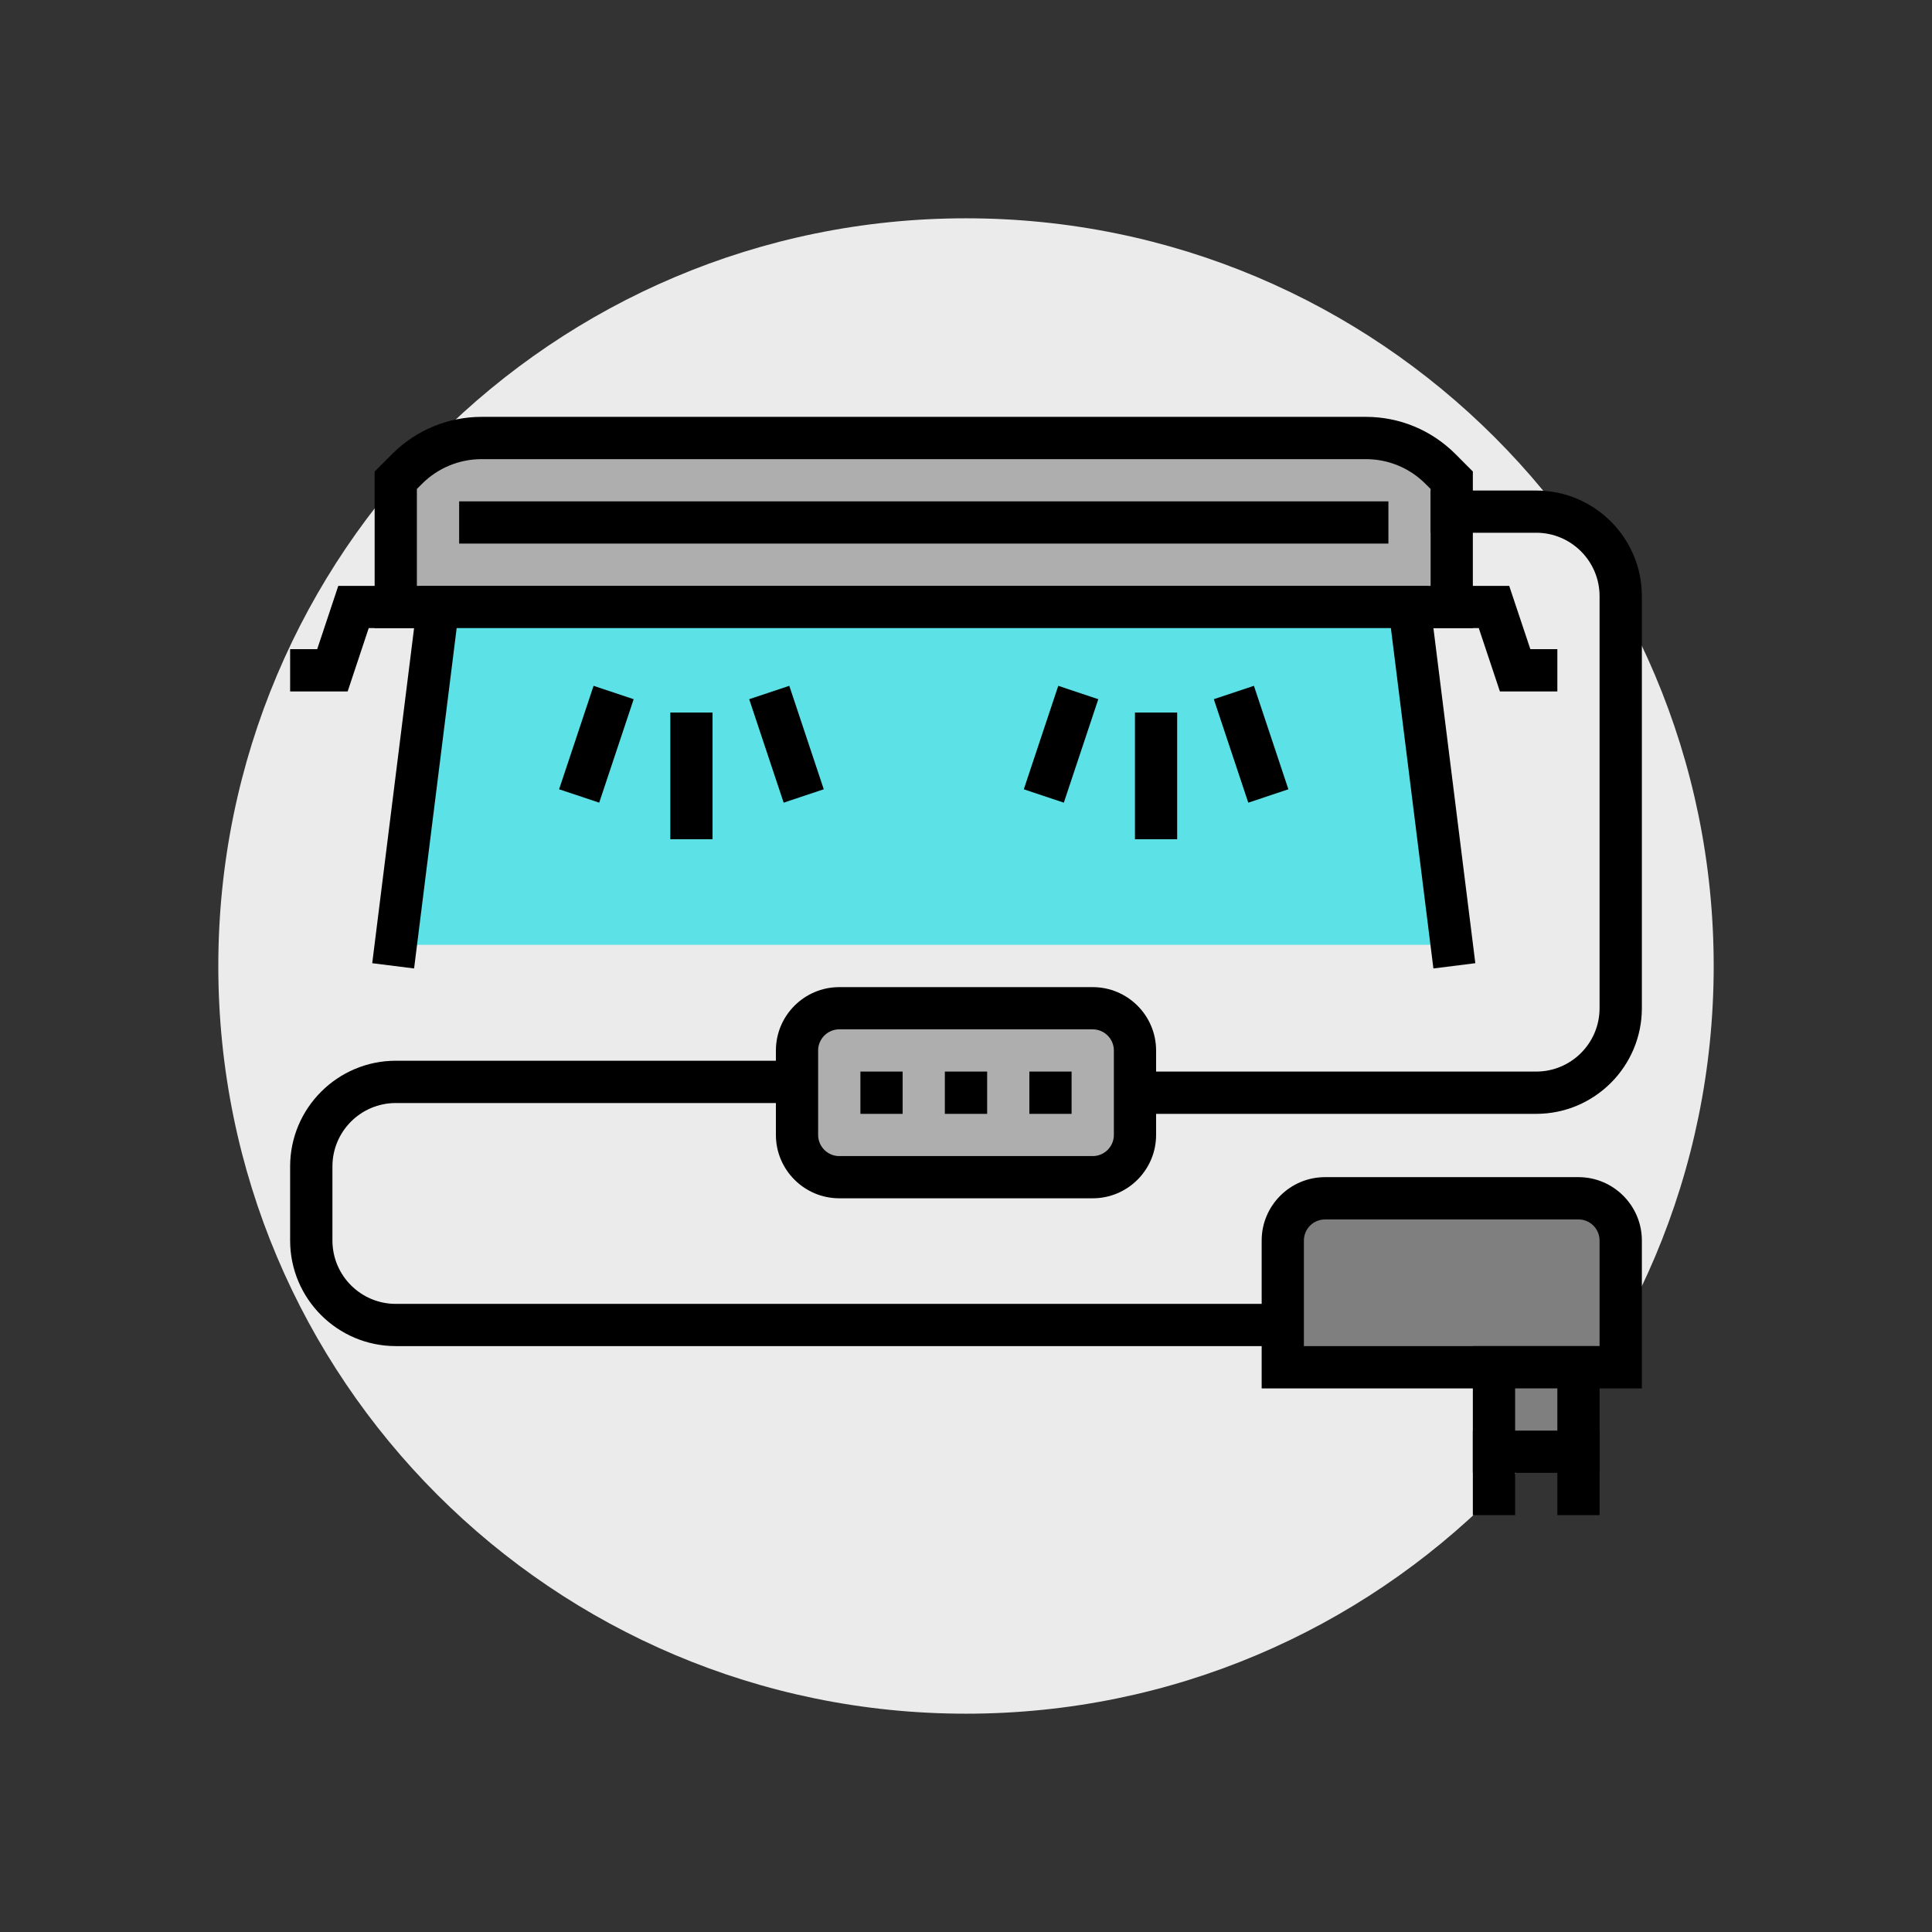 <svg version="1.0" preserveAspectRatio="xMidYMid meet" height="600" viewBox="0 0 450 450" zoomAndPan="magnify" width="600" xmlns:xlink="http://www.w3.org/1999/xlink" xmlns="http://www.w3.org/2000/svg"><rect x="0" y="0" width="450" height="450" fill="#333333" stroke="none"/><defs><clipPath id="54f970a236"><path clip-rule="nonzero" d="M 50.848 50.848 L 399.152 50.848 L 399.152 399.152 L 50.848 399.152 Z M 50.848 50.848"></path></clipPath><clipPath id="f4fa19b719"><path clip-rule="nonzero" d="M 225 50.848 C 128.816 50.848 50.848 128.816 50.848 225 C 50.848 321.184 128.816 399.152 225 399.152 C 321.184 399.152 399.152 321.184 399.152 225 C 399.152 128.816 321.184 50.848 225 50.848 Z M 225 50.848"></path></clipPath><clipPath id="0e3631e5cf"><path clip-rule="nonzero" d="M 0.848 0.848 L 349.152 0.848 L 349.152 349.152 L 0.848 349.152 Z M 0.848 0.848"></path></clipPath><clipPath id="84567779d6"><path clip-rule="nonzero" d="M 175 0.848 C 78.816 0.848 0.848 78.816 0.848 175 C 0.848 271.184 78.816 349.152 175 349.152 C 271.184 349.152 349.152 271.184 349.152 175 C 349.152 78.816 271.184 0.848 175 0.848 Z M 175 0.848"></path></clipPath><clipPath id="601d218186"><rect height="350" y="0" width="350" x="0"></rect></clipPath><clipPath id="915cf1f397"><path clip-rule="nonzero" d="M 67.5 136 L 98 136 L 98 162 L 67.5 162 Z M 67.5 136"></path></clipPath><clipPath id="1ac24d7961"><path clip-rule="nonzero" d="M 259 114 L 382.5 114 L 382.5 260 L 259 260 Z M 259 114"></path></clipPath><clipPath id="32912459b1"><path clip-rule="nonzero" d="M 67.5 247 L 304 247 L 304 314 L 67.5 314 Z M 67.5 247"></path></clipPath><clipPath id="678d59ada9"><path clip-rule="nonzero" d="M 293 274 L 382.5 274 L 382.5 324 L 293 324 Z M 293 274"></path></clipPath></defs><g clip-path="url(#54f970a236)"><g clip-path="url(#f4fa19b719)"><g transform="matrix(1, 0, 0, 1, 50, 50)"><g clip-path="url(#601d218186)"><g clip-path="url(#0e3631e5cf)"><g clip-path="url(#84567779d6)"><path fill-rule="nonzero" fill-opacity="1" d="M 0.848 0.848 L 349.152 0.848 L 349.152 349.152 L 0.848 349.152 Z M 0.848 0.848" fill="#ebebeb"></path></g></g></g></g></g></g><path fill-rule="nonzero" fill-opacity="1" d="M 338.145 141.367 L 92.188 141.367 L 92.188 111.852 L 94.812 109.227 C 98.168 105.871 102.379 103.586 106.93 102.598 C 108.652 102.207 110.422 102.02 112.211 102.02 L 318.121 102.02 C 324.648 102.02 330.902 104.609 335.504 109.227 L 338.145 111.852 L 338.145 141.367" fill="#aeaeae"></path><path fill-rule="nonzero" fill-opacity="1" d="M 97.098 136.461 L 333.219 136.461 L 333.219 113.895 L 332.027 112.703 C 328.312 108.988 323.371 106.941 318.121 106.941 L 112.211 106.941 C 106.965 106.941 102.004 108.988 98.289 112.703 L 97.098 113.895 Z M 343.055 146.293 L 87.262 146.293 L 87.262 109.824 L 91.336 105.75 C 96.926 100.176 104.34 97.094 112.211 97.094 L 318.121 97.094 C 325.992 97.094 333.406 100.176 338.98 105.734 L 343.055 109.824 L 343.055 146.293" fill="#000000"></path><path fill-rule="nonzero" fill-opacity="1" d="M 92.188 220.07 L 102.02 141.367 L 328.293 141.367 L 338.145 220.07 L 92.188 220.07" fill="#5ce1e6"></path><path fill-rule="nonzero" fill-opacity="1" d="M 333.867 225.574 L 323.965 146.293 L 106.367 146.293 L 96.449 225.574 L 86.699 224.348 L 97.676 136.461 L 332.641 136.461 L 343.633 224.348 L 333.867 225.574" fill="#000000"></path><g clip-path="url(#915cf1f397)"><path fill-rule="nonzero" fill-opacity="1" d="M 80.973 161.055 L 67.578 161.055 L 67.578 151.203 L 73.883 151.203 L 78.793 136.461 L 97.098 136.461 L 97.098 146.293 L 85.883 146.293 L 80.973 161.055" fill="#000000"></path></g><path fill-rule="nonzero" fill-opacity="1" d="M 362.738 161.055 L 349.359 161.055 L 344.434 146.293 L 333.219 146.293 L 333.219 136.461 L 351.523 136.461 L 356.449 151.203 L 362.738 151.203 L 362.738 161.055" fill="#000000"></path><path fill-rule="nonzero" fill-opacity="1" d="M 323.387 126.609 L 106.945 126.609 L 106.945 116.777 L 323.387 116.777 L 323.387 126.609" fill="#000000"></path><path fill-rule="nonzero" fill-opacity="1" d="M 165.965 195.48 L 156.133 195.48 L 156.133 165.961 L 165.965 165.961 L 165.965 195.48" fill="#000000"></path><path fill-rule="nonzero" fill-opacity="1" d="M 139.566 186.957 L 130.227 183.84 L 138.254 159.742 L 147.594 162.859 L 139.566 186.957" fill="#000000"></path><path fill-rule="nonzero" fill-opacity="1" d="M 182.531 186.957 L 174.504 162.859 L 183.844 159.742 L 191.871 183.84 L 182.531 186.957" fill="#000000"></path><path fill-rule="nonzero" fill-opacity="1" d="M 274.184 195.48 L 264.352 195.48 L 264.352 165.961 L 274.184 165.961 L 274.184 195.48" fill="#000000"></path><path fill-rule="nonzero" fill-opacity="1" d="M 247.785 186.957 L 238.465 183.84 L 246.492 159.742 L 255.812 162.859 L 247.785 186.957" fill="#000000"></path><path fill-rule="nonzero" fill-opacity="1" d="M 290.75 186.957 L 282.723 162.859 L 292.062 159.742 L 300.09 183.84 L 290.75 186.957" fill="#000000"></path><g clip-path="url(#1ac24d7961)"><path fill-rule="nonzero" fill-opacity="1" d="M 357.812 259.438 L 259.441 259.438 L 259.441 249.59 L 357.812 249.59 C 365.957 249.59 372.57 242.977 372.57 234.828 L 372.57 138.848 C 372.57 130.719 365.957 124.086 357.812 124.086 L 333.219 124.086 L 333.219 114.254 L 357.812 114.254 C 371.379 114.254 382.422 125.297 382.422 138.848 L 382.422 234.828 C 382.422 248.395 371.379 259.438 357.812 259.438" fill="#000000"></path></g><g clip-path="url(#32912459b1)"><path fill-rule="nonzero" fill-opacity="1" d="M 303.703 313.531 L 92.188 313.531 C 78.621 313.531 67.578 302.504 67.578 288.941 L 67.578 271.676 C 67.578 258.109 78.621 247.066 92.188 247.066 L 190.559 247.066 L 190.559 256.918 L 92.188 256.918 C 84.043 256.918 77.43 263.531 77.43 271.676 L 77.43 288.941 C 77.43 297.086 84.043 303.699 92.188 303.699 L 303.703 303.699 L 303.703 313.531" fill="#000000"></path></g><path fill-rule="nonzero" fill-opacity="1" d="M 259.547 274.18 L 190.453 274.18 C 187.797 274.18 185.648 272.035 185.648 269.391 L 185.648 239.637 C 185.648 238.051 186.414 236.637 187.59 235.766 C 188.395 235.188 189.383 234.828 190.453 234.828 L 259.547 234.828 C 262.203 234.828 264.352 236.977 264.352 239.637 L 264.352 269.391 C 264.352 272.035 262.203 274.18 259.547 274.18" fill="#aeaeae"></path><path fill-rule="nonzero" fill-opacity="1" d="M 195.48 239.754 C 192.773 239.754 190.559 241.973 190.559 244.68 L 190.559 264.348 C 190.559 267.059 192.773 269.273 195.48 269.273 L 254.52 269.273 C 257.227 269.273 259.441 267.059 259.441 264.348 L 259.441 244.68 C 259.441 241.973 257.227 239.754 254.52 239.754 Z M 254.52 279.105 L 195.48 279.105 C 187.352 279.105 180.723 272.492 180.723 264.348 L 180.723 244.68 C 180.723 236.535 187.352 229.922 195.48 229.922 L 254.52 229.922 C 262.648 229.922 269.277 236.535 269.277 244.68 L 269.277 264.348 C 269.277 272.492 262.648 279.105 254.52 279.105" fill="#000000"></path><path fill-rule="nonzero" fill-opacity="1" d="M 377.496 318.457 L 298.793 318.457 L 298.793 283.914 C 298.793 282.582 299.324 281.375 300.191 280.504 C 301.062 279.652 302.27 279.105 303.582 279.105 L 372.691 279.105 C 375.348 279.105 377.496 281.254 377.496 283.914 L 377.496 318.457" fill="#7f7f7f"></path><g clip-path="url(#678d59ada9)"><path fill-rule="nonzero" fill-opacity="1" d="M 303.703 313.531 L 372.57 313.531 L 372.57 288.941 C 372.57 286.23 370.371 284.031 367.664 284.031 L 308.629 284.031 C 305.918 284.031 303.703 286.23 303.703 288.941 Z M 382.422 323.383 L 293.867 323.383 L 293.867 288.941 C 293.867 280.812 300.48 274.18 308.629 274.18 L 367.664 274.18 C 375.793 274.18 382.422 280.812 382.422 288.941 L 382.422 323.383" fill="#000000"></path></g><path fill-rule="nonzero" fill-opacity="1" d="M 200.406 259.438 L 200.406 249.59 L 210.242 249.59 L 210.242 259.438 C 200.406 259.438 210.242 259.438 200.406 259.438 Z M 220.074 259.438 L 220.074 249.59 L 229.926 249.59 L 229.926 259.438 C 220.074 259.438 229.926 259.438 220.074 259.438 Z M 239.758 259.438 L 239.758 249.59 L 249.594 249.59 L 249.594 259.438 C 239.758 259.438 249.594 259.438 239.758 259.438" fill="#000000"></path><path fill-rule="nonzero" fill-opacity="1" d="M 367.664 338.141 L 347.98 338.141 L 347.98 318.457 L 367.664 318.457 L 367.664 338.141" fill="#7f7f7f"></path><path fill-rule="nonzero" fill-opacity="1" d="M 352.902 333.215 L 362.738 333.215 L 362.738 323.383 L 352.902 323.383 Z M 372.57 343.051 L 343.055 343.051 L 343.055 313.531 L 372.57 313.531 L 372.57 343.051" fill="#000000"></path><path fill-rule="nonzero" fill-opacity="1" d="M 352.902 352.902 L 343.055 352.902 L 343.055 333.215 L 352.902 333.215 L 352.902 352.902" fill="#000000"></path><path fill-rule="nonzero" fill-opacity="1" d="M 372.57 352.902 L 362.738 352.902 L 362.738 333.215 L 372.57 333.215 L 372.57 352.902" fill="#000000"></path></svg>